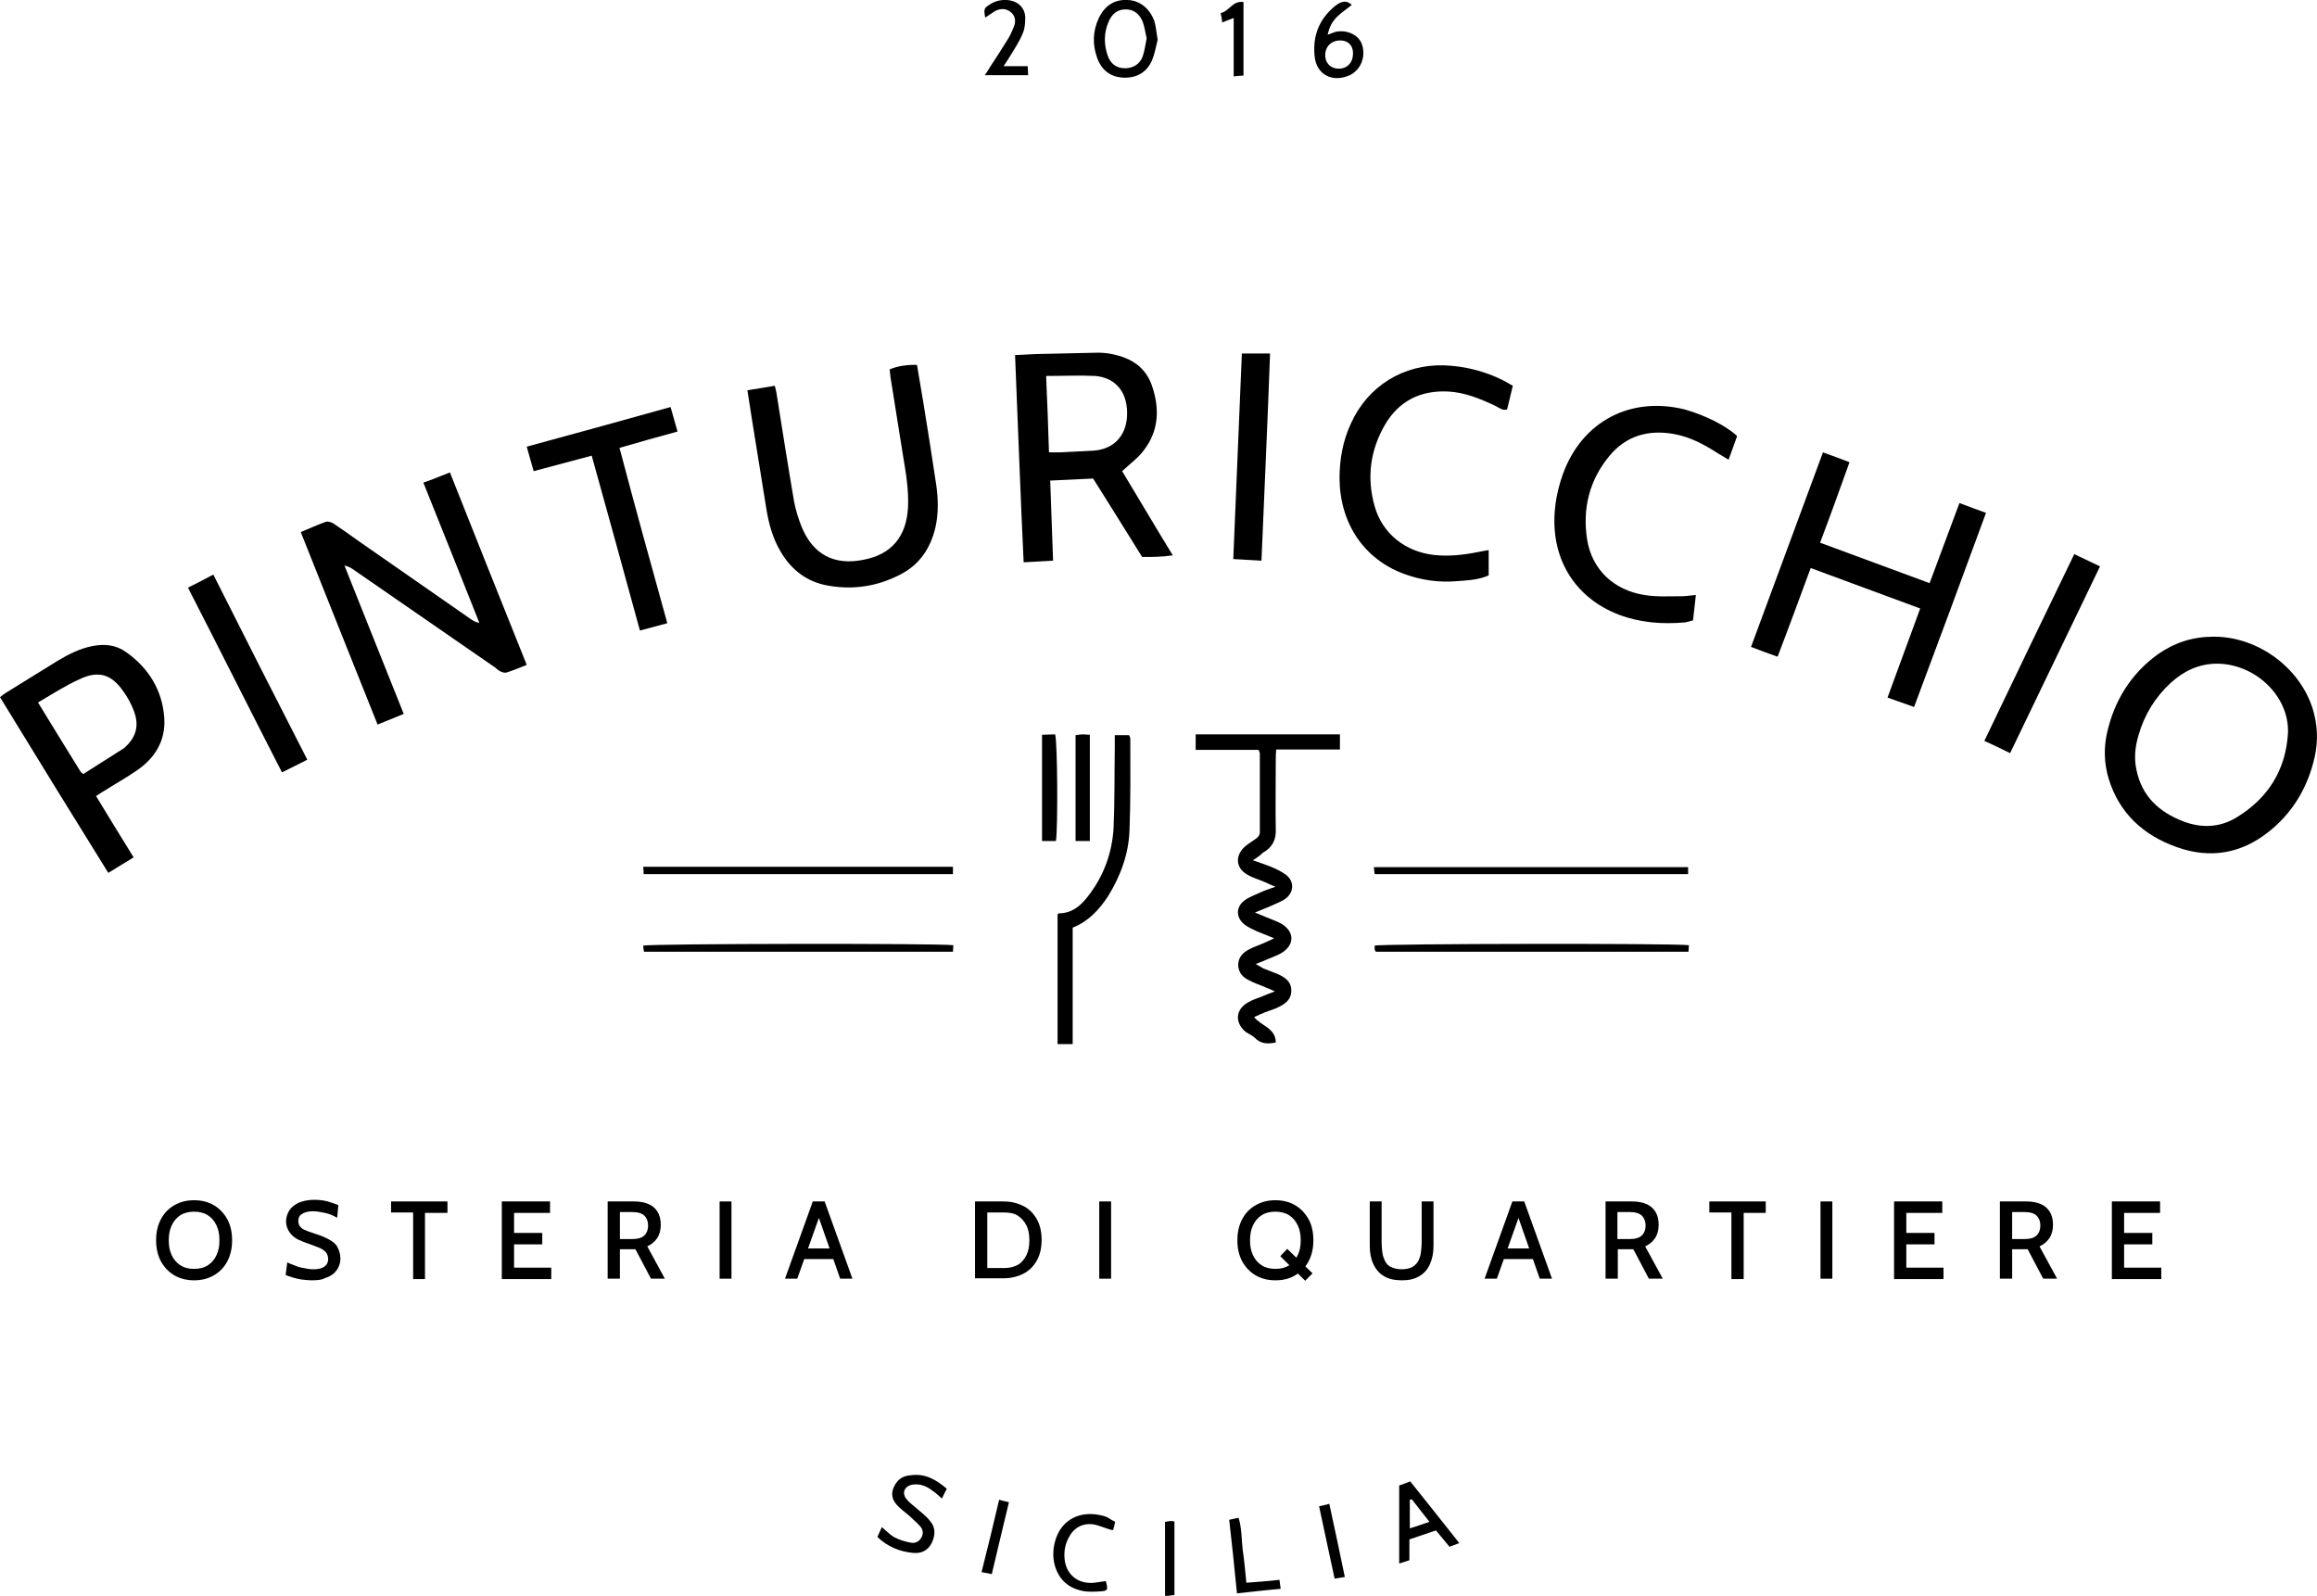 <?xml version="1.0" encoding="utf-8"?>
<!-- Generator: Adobe Illustrator 26.3.1, SVG Export Plug-In . SVG Version: 6.00 Build 0)  -->
<svg version="1.1" id="Livello_1" xmlns="http://www.w3.org/2000/svg" xmlns:xlink="http://www.w3.org/1999/xlink" x="0px" y="0px"
	 viewBox="0 0 567 390.5" style="enable-background:new 0 0 567 390.5;" xml:space="preserve">
<g>
	<path d="M110.1,115.6c6.3,15.9,12.5,31.4,18.8,47.1c-1.7,0.7-3.2,1.3-4.7,1.8c-0.5,0.2-1.1,0.1-1.5-0.1c-0.6-0.2-1.1-0.7-1.6-1.1
		c-11.4-7.9-22.9-15.8-34.3-23.7c-0.7-0.5-1.4-1-2.5-1.2c4.8,12,9.6,24.1,14.5,36.3c-2.2,0.9-4.2,1.7-6.4,2.6
		c-6.3-15.7-12.5-31.3-18.8-47.1c2.2-0.9,4.1-1.8,6.1-2.5c0.5-0.2,1.4,0.1,1.9,0.4c2.1,1.4,4.2,2.9,6.3,4.4
		c9.1,6.3,18.2,12.7,27.3,19c0.6,0.4,1.2,0.8,2.1,0.9c-4.5-11.4-9.1-22.8-13.7-34.3C105.7,117.4,107.8,116.5,110.1,115.6z"/>
	<path d="M541.8,155.8c11.1,0,21.8,8.1,24.5,18.9c1,4,0.9,7.9-0.2,11.9c-1.8,6.8-5.4,12.6-11,17c-6.7,5.3-14.3,6.6-22.4,3.7
		c-8.2-2.9-14.1-8.3-16.7-16.8c-1.1-3.7-1.2-7.4-0.4-11.1c1.8-8,5.9-14.6,12.6-19.4C532.3,157.2,536.6,155.8,541.8,155.8z
		 M542.6,162.4c-4.5,0-8.2,1.8-11.4,4.7c-3.8,3.5-6.5,7.9-7.9,12.9c-0.8,2.7-1.1,5.5-0.5,8.3c1.3,6.5,5.5,10.4,11.5,12.7
		c4.4,1.7,8.9,1.5,12.9-0.9c7.8-4.7,12.2-11.7,12.7-20.8C560.2,170.4,552,162.5,542.6,162.4z"/>
	<path d="M279.5,136.3c-4-6.5-8-12.8-12-19.2c-3.4,0.2-6.8,0.3-10.5,0.5c0.2,6.6,0.5,13,0.7,19.6c-2.4,0.1-4.6,0.3-7.2,0.4
		c-0.8-16.9-1.4-33.7-2.1-50.7c2.5-0.1,4.8-0.3,7.1-0.3c4.5-0.1,8.9-0.2,13.4-0.3c0.8,0,1.6,0.1,2.4,0.2c4.8,0.8,8.7,2.8,10.5,7.6
		c2,5.6,1.9,11.2-1.9,16.1c-1.4,1.9-3.4,3.3-5.3,5.1c1.9,3.2,4,6.6,6,10s4.1,6.8,6.4,10.6C284.3,136.3,282,136.3,279.5,136.3z
		 M256,92c0.3,6.5,0.5,12.5,0.7,18.7c1,0,1.8,0,2.6,0c2.6-0.1,5.3-0.3,7.9-0.4c5.1-0.2,8.3-3.4,8.6-8.4c0.3-5.6-2.5-9.4-7.7-9.9
		C264.2,91.8,260.3,92,256,92z"/>
	<path d="M445.4,132.8c9,3.3,17.8,6.6,26.8,9.9c2.5-6.6,4.8-13,7.3-19.6c2.2,0.8,4.2,1.6,6.5,2.4c-5.8,15.8-11.6,31.5-17.6,47.5
		c-2.2-0.8-4.2-1.5-6.5-2.3c2.7-7.3,5.3-14.4,8-21.8c-9-3.3-17.8-6.6-26.8-9.9c-2.7,7.3-5.3,14.4-8.1,21.7c-2.2-0.8-4.2-1.5-6.5-2.4
		c5.9-15.9,11.7-31.6,17.6-47.6c2.2,0.8,4.2,1.5,6.5,2.4C450.2,119.8,447.9,126.2,445.4,132.8z"/>
	<path d="M182.9,95.5c2.4-0.4,4.5-0.7,6.7-1.1c0.2,0.7,0.3,1.2,0.4,1.7c1.4,8.8,2.8,17.7,4.3,26.5c0.4,2.2,1.1,4.4,1.9,6.4
		c2.8,6.7,7.9,9.4,15,8c7-1.3,10.6-5.7,11-12.8c0.2-4.3-0.5-8.4-1.2-12.6c-1-6.5-2.1-12.9-3.1-19.4c-0.1-0.6-0.1-1.3-0.2-1.8
		c1.8-0.8,4.3-1.2,6.7-1.1c0.5,2.9,1,5.9,1.5,8.9c1.1,6.8,2.2,13.6,3.2,20.4c0.5,3.5,0.6,7-0.2,10.5c-1.2,5.1-3.9,9.1-8.6,11.5
		c-5.6,2.9-11.5,3.8-17.7,2.7c-5.1-0.9-8.9-3.8-11.5-8.2c-2-3.3-3-7-3.6-10.8C186,114.8,184.4,105.3,182.9,95.5z"/>
	<path d="M23.5,194.8c3.1,5.1,6.1,10,9.2,15c-2.1,1.3-4.1,2.5-6.2,3.8C17.6,199.3,8.8,185,0,170.6c0.5-0.4,1-0.8,1.5-1.1
		c4.2-2.6,8.4-5.2,12.6-7.8c2.7-1.6,5.4-3,8.5-3.6c3-0.6,5.8-0.3,8.3,1.5c5.5,3.9,8.8,9.3,9.3,16c0.4,5.8-2.4,10.1-7.1,13.2
		c-2.5,1.7-5.2,3.2-7.7,4.8C24.8,193.9,24.2,194.4,23.5,194.8z M9.3,171.9c3.6,5.9,7,11.4,10.4,16.9c0.1,0.2,0.3,0.3,0.7,0.6
		c3.2-2,6.4-4.1,9.6-6.1c0.1,0,0.1-0.1,0.2-0.1c3.1-2.6,4-5.6,2.5-9.4c-0.6-1.6-1.5-3.2-2.5-4.6c-2.9-4.2-6.1-5.2-10.7-3
		C16.1,167.7,12.9,169.8,9.3,171.9z"/>
	<path d="M370.2,94.4c-0.5,2-0.9,3.9-1.4,5.8c-1.2,0.3-1.9-0.4-2.7-0.8c-3.8-1.8-7.6-3.4-11.8-3.6c-6.7-0.3-11.9,2.3-15.3,8
		c-3.7,6.3-4.6,13.1-2.6,20.1c1.9,6.7,7.5,11.1,14.5,11.9c3.6,0.4,7.2,0,10.7-0.7c0.8-0.2,1.7-0.3,2.7-0.5c0,2.2,0,4.2,0,6.2
		c-2.5,1.1-5,1.2-7.6,1.4c-4.5,0.4-8.9-0.2-13.2-1.8c-9.7-3.6-15.6-12.3-15.7-23.3c0-4.7,0.8-9.2,2.8-13.5
		c4.1-9.1,12.8-14.5,22.8-14.2c5.1,0.2,9.9,1.4,14.5,3.7C368.6,93.5,369.3,93.9,370.2,94.4z"/>
	<path d="M425.1,106.7c-0.7,1.9-1.3,3.7-2.1,5.8c-0.9-0.6-1.7-1-2.5-1.5c-3.4-2.2-6.9-4.1-10.9-4.8c-6.2-1.1-11.6,0.4-15.7,5.3
		c-5,6-6.7,13-5.5,20.6c1.2,7.3,6.5,12.3,14,13.5c3,0.5,6,0.3,9.1,0.3c1.1,0,2.2-0.2,3.5-0.3c-0.2,2.2-0.5,4.1-0.7,6.2
		c-0.7,0.2-1.3,0.4-1.9,0.5c-5.6,0.5-11,0.1-16.3-1.9c-10.9-4.2-17-14.1-15.5-26.6c0.3-2.7,1-5.4,1.9-7.9
		c4.7-12.8,16.5-19,29.8-15.7C417.2,101.6,422.3,104.1,425.1,106.7z"/>
	<path d="M306.6,210.5c1.9,0.7,3.2,1.1,4.4,1.6c1.2,0.5,2.5,1.1,3.6,1.9c2.2,1.6,2.1,4.3,0,5.9c-1.1,0.8-2.4,1.2-3.6,1.8
		c-1.1,0.5-2.3,0.9-3.9,1.6c1.3,0.5,2.1,0.9,2.9,1.2c1.2,0.5,2.4,0.9,3.5,1.5c3.3,1.9,3.4,5.2,0.1,7.2c-1,0.6-2,0.9-3.1,1.4
		c-0.9,0.4-1.9,0.8-3.2,1.3c0.9,0.5,1.4,0.8,1.9,1.1c1,0.4,2.1,0.8,3.1,1.2c1.9,0.8,3.7,1.8,3.7,4.2c0,2.5-1.9,3.5-3.9,4.4
		c-0.8,0.3-1.6,0.6-2.5,0.9c-0.8,0.3-1.6,0.7-2.7,1.2c1.8,2.2,5.3,2.7,5.3,6.2c-1.9,0.4-3.6,0.4-5.1-1.1c-0.7-0.7-1.6-1-2.4-1.6
		c-2.6-2.3-2.3-5.4,0.7-7.1c1-0.6,2.2-1,3.3-1.4c0.9-0.4,1.9-0.8,3.3-1.3c-1.2-0.5-2-0.9-2.8-1.2c-1.2-0.5-2.4-0.9-3.5-1.5
		c-1.5-0.7-2.6-1.8-2.7-3.7c0-2,1.2-3.1,2.7-3.9c1.1-0.6,2.4-1,3.5-1.5c0.7-0.3,1.4-0.6,2.6-1.2c-1.7-0.7-3-1.2-4.2-1.7
		c-1.1-0.5-2.2-1-3.1-1.7c-2.1-1.7-2.1-4.3,0.1-5.9c1.1-0.8,2.5-1.3,3.8-1.9c1-0.5,2.1-0.8,3.7-1.4c-1.2-0.5-2-0.9-2.7-1.2
		c-1.4-0.6-2.9-1-4.2-1.8c-2.8-1.6-3-4.6-0.6-6.8c0.8-0.7,1.7-1.2,2.5-1.8c0.8-0.5,1.3-1.1,1.2-2.1c0-6.3,0-12.6,0-18.9
		c0-0.2-0.1-0.4-0.3-0.9c-5,0-10.1,0-15.4,0c0-1.4,0-2.5,0-3.8c11.8,0,23.5,0,35.3,0c0,1.2,0,2.3,0,3.7c-5.2,0-10.3,0-15.6,0
		c-0.1,1.1-0.1,1.9-0.1,2.6c0,5.7-0.1,11.3,0,17c0.1,2.6-0.9,4.4-3.2,5.7C308.5,209.2,307.9,209.7,306.6,210.5z"/>
	<path d="M163.3,152.5c-2.3,0.6-4.4,1.2-6.7,1.8c-3.9-14.3-7.8-28.4-11.8-42.8c-4.8,1.3-9.3,2.5-14.2,3.8c-0.6-2-1.1-3.9-1.7-6
		c11.8-3.2,23.4-6.4,35.2-9.7c0.6,2.1,1.1,3.9,1.7,6c-4.8,1.3-9.4,2.6-14.2,4C155.4,124,159.3,138.1,163.3,152.5z"/>
	<path d="M308.7,137.2c-2.4-0.1-4.6-0.3-6.9-0.4c0.7-16.9,1.4-33.6,2.1-50.3c2.4,0,4.5,0,6.9,0C310.2,103.4,309.4,120.2,308.7,137.2
		z"/>
	<path d="M75.2,185.9C73,187,71.1,188,69,189c-7.7-15-15.2-30-23-45.2c2-1,4-2,6.2-3.2C59.8,155.7,67.4,170.7,75.2,185.9z"/>
	<path d="M491.9,184.3c-2.2-1.1-4.1-2-6.3-3c7.3-15.3,14.6-30.4,22-45.7c2.1,1,4,1.9,6.3,3C506.6,153.8,499.3,168.9,491.9,184.3z"/>
	<path d="M262.5,227c0,9.5,0,18.9,0,28.5c-1.3,0-2.4,0-3.7,0c0-10.6,0-21.1,0-31.7c0.1-0.1,0.2-0.3,0.3-0.3c3.1,0,5.2-1.7,7-4
		c3.9-4.9,6-10.6,6.4-16.7c0.3-6.6,0.2-13.2,0.3-19.9c0-0.9,0-1.9,0-3c1.3,0,2.4,0,3.5,0c0.1,0.3,0.3,0.6,0.3,0.8
		c0,7.5,0.1,15-0.2,22.5c-0.2,5.8-2.2,11.2-5.3,16.2C268.9,222.7,266.3,225.5,262.5,227z"/>
	<path d="M413.3,231.3c0,0.6-0.1,1-0.1,1.6c-25.6,0-51,0-76.5,0c-0.1-0.2-0.3-0.4-0.3-0.6c0-0.3,0-0.6,0-0.9
		C338.1,230.9,410.1,230.8,413.3,231.3z"/>
	<path d="M413.1,212.2c0,0.6,0,1.1,0,1.7c-25.5,0-51,0-76.7,0c-0.1-0.5-0.1-1-0.2-1.7C361.9,212.2,387.5,212.2,413.1,212.2z"/>
	<path d="M157.4,212.1c25.5,0,50.6,0,75.8,0c0,0.6,0,1.1,0,1.8c-25.2,0-50.4,0-75.7,0C157.5,213.4,157.5,212.9,157.4,212.1z"/>
	<path d="M233.3,231.3c0,0.6-0.1,1-0.1,1.6c-25.2,0-50.3,0-75.6,0c-0.1-0.5-0.2-1-0.2-1.5C159.2,230.9,229.9,230.8,233.3,231.3z"/>
	<path d="M283.3,9.7c-0.4,1.6-0.7,3.4-1.4,5.1c-1.3,2.9-3.7,4.3-6.9,4.2c-3.2-0.1-5.4-1.8-6.5-4.8c-1.2-3.3-1.1-6.6,0.4-9.8
		c1.4-2.9,3.7-4.6,7.1-4.4c2.9,0.1,5.4,2.1,6.5,5.2C282.9,6.6,283,8.1,283.3,9.7z M280.6,9.4c-0.3-1.4-0.5-2.7-0.9-3.9
		c-0.7-1.8-1.9-3.1-4-3.2c-2.2-0.1-3.6,1.1-4.4,3c-1.2,2.7-1.2,5.6-0.2,8.4c0.7,1.9,2.1,3,4.2,3c2,0,3.6-1,4.3-2.8
		C280.1,12.5,280.3,10.9,280.6,9.4z"/>
	<path d="M231.7,364.3c-0.4,0.8-0.8,1.5-1.2,2.4c-0.8-0.7-1.5-1.4-2.3-1.9c-1.4-1.1-3-1.8-4.9-1.5s-2.7,2-1.5,3.5
		c0.7,0.9,1.6,1.5,2.5,2.3c1.1,1,2.4,1.9,3.3,3.1c1.4,1.6,1.3,3.5,0.4,5.4c-1,1.9-2.6,2.6-4.6,2.4c-3.2-0.3-6.2-1.5-8.7-3.9
		c0.4-0.8,0.7-1.6,1.1-2.4c1.1,0.9,2,1.9,3.1,2.5c1.2,0.6,2.7,1.1,4,1.3c1,0.2,2-0.2,2.6-1.3c0.6-1.1,0.3-2.1-0.5-2.9
		c-0.7-0.8-1.6-1.5-2.4-2.3c-0.9-0.8-1.9-1.5-2.7-2.3c-1.3-1.2-2-2.7-1.3-4.5c0.8-2,2.2-3.1,4.3-3.2
		C226.4,360.5,229.1,362.1,231.7,364.3z"/>
	<path d="M357.1,377.6c-1,0.4-1.6,0.6-2.4,0.9c-1.1-1.3-2.1-2.6-3.3-4c-2.1,0.7-4.2,1.4-6.5,2.2c0,1.7,0,3.3,0,5.1
		c-0.9,0.3-1.6,0.5-2.5,0.8c0-6.5,0-12.8,0-19.1c1-0.3,1.7-0.6,2.7-1C349.1,367.5,353,372.4,357.1,377.6z M345.5,366.9
		c-0.2,0-0.3,0.1-0.5,0.1c0,2.2,0,4.5,0,7c1.6-0.5,3.1-1,4.8-1.6C348.3,370.5,346.9,368.7,345.5,366.9z"/>
	<path d="M263.2,179.9c0.7-0.1,1.2-0.2,1.8-0.2c0.5,0,1.1,0.1,1.7,0.1c0,8.7,0,17.3,0,26c-1.2,0-2.3,0-3.5,0
		C263.2,197.1,263.2,188.5,263.2,179.9z"/>
	<path d="M258.4,205.8c-1.1,0-2.1,0-3.4,0c0-8.6,0-17.2,0-26c1.1,0,2.2-0.1,3.2-0.1C258.8,181.5,258.9,202.9,258.4,205.8z"/>
	<path d="M324.9,8.5c0.8-0.3,1.4-0.5,1.9-0.7c2.8-0.6,5.7,0.7,6.5,3.1c1,3-0.3,6.2-3,7.5c-4.2,1.9-8.2-0.1-8.6-4.7
		c-0.5-4.9,1.1-9.1,5.1-12.3c1.2-0.9,2.5-1.6,4-0.2c-1.2,1-2.5,1.8-3.6,2.9C326,5.3,325.3,6.6,324.9,8.5z M324.3,13.3
		c-0.1,2,1.2,3.4,3.1,3.5c2.1,0.1,3.6-1.3,3.7-3.5c0.1-2-1-3.3-2.9-3.4C326,9.8,324.4,11.2,324.3,13.3z"/>
	<path d="M272.9,372.4c-0.2,0.8-0.3,1.4-0.5,2c-0.3,0-0.5,0-0.7-0.1c-1.4-0.4-2.9-1.1-4.3-1.3c-2.7-0.3-4.8,1-6,3.5
		c-0.9,1.8-1.1,3.7-0.8,5.6c0.6,3.5,3.5,5.6,7.2,5.2c0.9-0.1,1.9-0.3,2.8-0.4c0.6,2.1,0.5,2.4-1.2,2.5c-1.5,0.1-3.1,0.2-4.5-0.1
		c-3.5-0.7-5.8-2.8-6.8-6.3c-0.6-2.3-0.4-4.6,0.4-6.8c1.6-4.3,5.6-6.4,10.4-5.5c0.7,0.1,1.4,0.3,2.1,0.6
		C271.6,371.7,272.1,372,272.9,372.4z"/>
	<path d="M241.1,4.3c-0.4-2.1-0.3-2.3,1.1-3.2c1.5-1,3.3-1.3,5-1c2.1,0.4,3.6,1.9,3.7,4.1c0,1.3-0.1,2.8-0.6,3.9
		c-0.8,2-2,3.8-3.1,5.6c-0.4,0.7-0.9,1.4-1.6,2.5c1.3,0,2.2,0,3.1,0c0.9,0,1.7,0,2.8,0c0,0.8,0.1,1.4,0.1,2.2c-3.6,0-7,0-10.6,0
		c0.6-0.9,1-1.5,1.4-2.2c1.4-2.1,2.8-4.3,4.1-6.4c0.6-0.9,1.1-2,1.5-3c0.6-1.3,0.6-2.7-0.5-3.7c-1.2-1.1-2.6-1.1-4-0.4
		C242.7,3.2,241.9,3.8,241.1,4.3z"/>
	<path d="M302.7,389.9c-0.6-6.1-1.2-12-1.9-18c0.8-0.2,1.4-0.3,2.3-0.5c0.8,2.6,0.7,5.2,1,7.8c0.4,2.6,0.6,5.2,0.9,8.1
		c2.8-0.2,5.4-0.4,8.1-0.7c0.1,0.7,0.2,1.3,0.3,2.2C309.8,389.1,306.4,389.5,302.7,389.9z"/>
	<path d="M299.1,5.5c-0.1-0.9-0.2-1.5-0.4-2.3c2.1-0.4,2.9-3.1,5.6-2.7c0,6,0,12,0,18c-0.8,0-1.5,0.1-2.4,0.2c0-4.8,0-9.4,0-14.3
		C300.8,4.8,300.1,5.1,299.1,5.5z"/>
	<path d="M329.1,385.9c-0.9,0.1-1.6,0.3-2.5,0.4c-1.3-5.9-2.5-11.7-3.8-17.7c0.8-0.2,1.5-0.3,2.5-0.6
		C326.6,373.9,327.8,379.7,329.1,385.9z"/>
	<path d="M244.5,367c1,0.3,1.6,0.4,2.4,0.6c-1.4,5.9-2.8,11.6-4.2,17.6c-0.9-0.2-1.6-0.3-2.5-0.5C241.7,378.8,243.1,373,244.5,367z"
		/>
	<path d="M285.1,372.4c0.6-0.1,0.9-0.1,1.2-0.2c0.3,0,0.6,0,1.1,0.1c0,5.9,0,11.9,0,18c-0.8,0.1-1.4,0.2-2.3,0.3
		C285.1,384.4,285.1,378.5,285.1,372.4z"/>
	<g>
		<path d="M47.5,313.3c-1.8,0-3.4-0.4-4.8-1.2c-1.4-0.8-2.5-2-3.3-3.4c-0.8-1.5-1.2-3.2-1.2-5.2s0.4-3.7,1.2-5.2
			c0.8-1.5,1.9-2.6,3.3-3.4c1.4-0.8,3-1.2,4.8-1.2s3.4,0.4,4.8,1.2c1.4,0.8,2.5,2,3.3,3.4c0.8,1.5,1.2,3.2,1.2,5.2s-0.4,3.7-1.2,5.2
			c-0.8,1.5-1.9,2.6-3.3,3.4C50.9,312.9,49.3,313.3,47.5,313.3z M47.5,310.5c1.4,0,2.5-0.3,3.4-0.9c0.9-0.6,1.6-1.4,2.1-2.5
			c0.5-1.1,0.7-2.2,0.7-3.6s-0.2-2.5-0.7-3.6c-0.5-1.1-1.2-1.9-2.1-2.5c-0.9-0.6-2.1-0.9-3.4-0.9s-2.5,0.3-3.4,0.9
			c-0.9,0.6-1.6,1.4-2.1,2.5c-0.5,1.1-0.7,2.2-0.7,3.6s0.2,2.5,0.7,3.6c0.5,1.1,1.2,1.9,2.1,2.5C45,310.2,46.1,310.5,47.5,310.5z"/>
		<path d="M76.2,313.3c-0.8,0-1.6-0.1-2.4-0.2c-0.8-0.1-1.5-0.3-2.2-0.5c-0.7-0.2-1.2-0.4-1.7-0.6l0.4-3.1c0.5,0.3,1.2,0.5,1.9,0.8
			c0.7,0.3,1.4,0.5,2.2,0.6c0.8,0.2,1.5,0.3,2.3,0.3c1.1,0,2-0.2,2.6-0.6s1-1,1-1.9c0-0.6-0.2-1.2-0.5-1.6c-0.3-0.4-0.9-0.8-1.5-1.1
			c-0.7-0.3-1.6-0.6-2.6-1c-1-0.3-1.9-0.7-2.8-1.1c-0.8-0.4-1.5-1-2-1.7S70,300,70,298.9c0-1,0.3-1.9,0.8-2.7
			c0.5-0.8,1.3-1.4,2.3-1.9c1-0.4,2.3-0.7,3.7-0.7c1.2,0,2.3,0.1,3.4,0.4c1,0.3,1.9,0.6,2.6,0.9l-0.3,3.1c-1-0.6-2-1-3-1.2
			s-1.9-0.4-2.9-0.4c-1.1,0-1.9,0.2-2.6,0.6c-0.7,0.4-1,1-1,1.8c0,0.6,0.2,1.1,0.5,1.4c0.3,0.4,0.8,0.7,1.4,0.9
			c0.6,0.3,1.4,0.5,2.2,0.8c1.3,0.4,2.5,0.9,3.4,1.4c0.9,0.5,1.7,1.1,2.1,1.9s0.7,1.7,0.7,2.7c0,0.7-0.1,1.4-0.4,2
			c-0.2,0.6-0.7,1.2-1.2,1.7c-0.6,0.5-1.3,0.9-2.3,1.2C78.8,313.2,77.6,313.3,76.2,313.3z"/>
		<path d="M101.1,312.9v-16.2h-5.4V294h13.8v2.8H104v16.2H101.1z"/>
		<path d="M122.8,312.9V294h11.8v2.8h-8.8v4.9h6.9v2.8h-6.9v5.7h9.1v2.8H122.8z"/>
		<path d="M148.7,312.9V294h6.5c1.3,0,2.5,0.2,3.4,0.6c1,0.4,1.7,1,2.3,1.9c0.5,0.8,0.8,1.9,0.8,3.2c0,1.3-0.3,2.4-0.9,3.3
			s-1.4,1.5-2.4,2l4.3,7.9h-3.4l-3.8-7.2c0,0,0,0-0.1,0s0,0-0.1,0h-3.6v7.2H148.7z M151.8,303.2h3c1.3,0,2.3-0.3,2.9-0.9
			c0.6-0.6,0.9-1.4,0.9-2.4c0-1-0.3-1.8-0.9-2.4c-0.6-0.6-1.6-0.9-2.9-0.9h-3.1V303.2z"/>
		<path d="M176.1,312.9V294h2.9v18.9H176.1z"/>
		<path d="M200,296.9h0.8l-5.7,16h-3l6.8-18.9h2.9l6.8,18.9h-3L200,296.9z M204.4,308.1h-8v-2.6h8V308.1z"/>
		<path d="M238.6,312.9V294h7c1.8,0,3.4,0.4,4.8,1.1s2.5,1.8,3.3,3.2c0.8,1.4,1.2,3.1,1.2,5.1s-0.4,3.7-1.2,5.1
			c-0.8,1.4-1.9,2.5-3.3,3.2s-3,1.1-4.8,1.1H238.6z M241.6,310.3h4.1c1.4,0,2.5-0.3,3.4-0.8s1.6-1.4,2.1-2.4c0.5-1,0.7-2.2,0.7-3.6
			s-0.2-2.6-0.7-3.6c-0.5-1-1.2-1.8-2.1-2.4s-2-0.8-3.4-0.8h-4.1V310.3z"/>
		<path d="M269,312.9V294h2.9v18.9H269z"/>
		<path d="M312.1,313.3c-1.8,0-3.4-0.4-4.8-1.2c-1.4-0.8-2.5-2-3.3-3.4c-0.8-1.5-1.2-3.2-1.2-5.2s0.4-3.7,1.2-5.2
			c0.8-1.5,1.9-2.6,3.3-3.4c1.4-0.8,3-1.2,4.8-1.2c1.8,0,3.4,0.4,4.8,1.2c1.4,0.8,2.5,2,3.3,3.4s1.2,3.2,1.2,5.2s-0.4,3.7-1.2,5.2
			s-1.9,2.6-3.3,3.4C315.6,312.9,314,313.3,312.1,313.3z M312.1,310.5c1.4,0,2.5-0.3,3.4-0.9c0.9-0.6,1.6-1.4,2.1-2.5
			c0.5-1.1,0.7-2.2,0.7-3.6s-0.2-2.5-0.7-3.6s-1.2-1.9-2.1-2.5c-0.9-0.6-2.1-0.9-3.4-0.9c-1.4,0-2.5,0.3-3.4,0.9
			c-0.9,0.6-1.6,1.4-2.1,2.5s-0.7,2.2-0.7,3.6s0.2,2.5,0.7,3.6c0.5,1.1,1.2,1.9,2.1,2.5C309.6,310.2,310.8,310.5,312.1,310.5z
			 M313.3,307.4l1.7-1.8l6.2,6l-1.8,1.8L313.3,307.4z"/>
		<path d="M343.1,313.3c-1.8,0-3.2-0.3-4.4-1s-2-1.7-2.6-2.9c-0.6-1.3-0.9-2.8-0.9-4.5V294h2.9v10.1c0,0.9,0.1,1.7,0.2,2.5
			c0.1,0.8,0.4,1.5,0.7,2.1c0.3,0.6,0.8,1.1,1.5,1.4s1.5,0.5,2.5,0.5c1,0,1.9-0.2,2.5-0.5s1.1-0.8,1.5-1.4c0.3-0.6,0.6-1.3,0.7-2.1
			c0.1-0.8,0.2-1.6,0.2-2.5V294h2.9v10.9c0,1.7-0.3,3.2-0.9,4.5c-0.6,1.3-1.4,2.2-2.6,2.9S344.8,313.3,343.1,313.3z"/>
		<path d="M371.2,296.9h0.8l-5.7,16h-3l6.8-18.9h2.9l6.8,18.9h-3L371.2,296.9z M375.6,308.1h-8v-2.6h8V308.1z"/>
		<path d="M392.9,312.9V294h6.5c1.3,0,2.5,0.2,3.4,0.6c1,0.4,1.7,1,2.3,1.9c0.5,0.8,0.8,1.9,0.8,3.2c0,1.3-0.3,2.4-0.9,3.3
			s-1.4,1.5-2.4,2l4.3,7.9h-3.4l-3.8-7.2c0,0,0,0-0.1,0c0,0,0,0-0.1,0h-3.6v7.2H392.9z M395.9,303.2h3c1.3,0,2.3-0.3,2.9-0.9
			c0.6-0.6,0.9-1.4,0.9-2.4c0-1-0.3-1.8-0.9-2.4c-0.6-0.6-1.6-0.9-2.9-0.9h-3.1V303.2z"/>
		<path d="M423.7,312.9v-16.2h-5.4V294h13.8v2.8h-5.4v16.2H423.7z"/>
		<path d="M445.5,312.9V294h2.9v18.9H445.5z"/>
		<path d="M463.5,312.9V294h11.8v2.8h-8.8v4.9h6.9v2.8h-6.9v5.7h9.1v2.8H463.5z"/>
		<path d="M489.4,312.9V294h6.5c1.3,0,2.5,0.2,3.4,0.6c1,0.4,1.7,1,2.3,1.9c0.5,0.8,0.8,1.9,0.8,3.2c0,1.3-0.3,2.4-0.9,3.3
			s-1.4,1.5-2.4,2l4.3,7.9H500l-3.8-7.2c0,0,0,0-0.1,0c0,0,0,0-0.1,0h-3.6v7.2H489.4z M492.5,303.2h3c1.3,0,2.3-0.3,2.9-0.9
			c0.6-0.6,0.9-1.4,0.9-2.4c0-1-0.3-1.8-0.9-2.4c-0.6-0.6-1.6-0.9-2.9-0.9h-3.1V303.2z"/>
		<path d="M516.8,312.9V294h11.8v2.8h-8.8v4.9h6.9v2.8h-6.9v5.7h9.1v2.8H516.8z"/>
	</g>
</g>
</svg>
